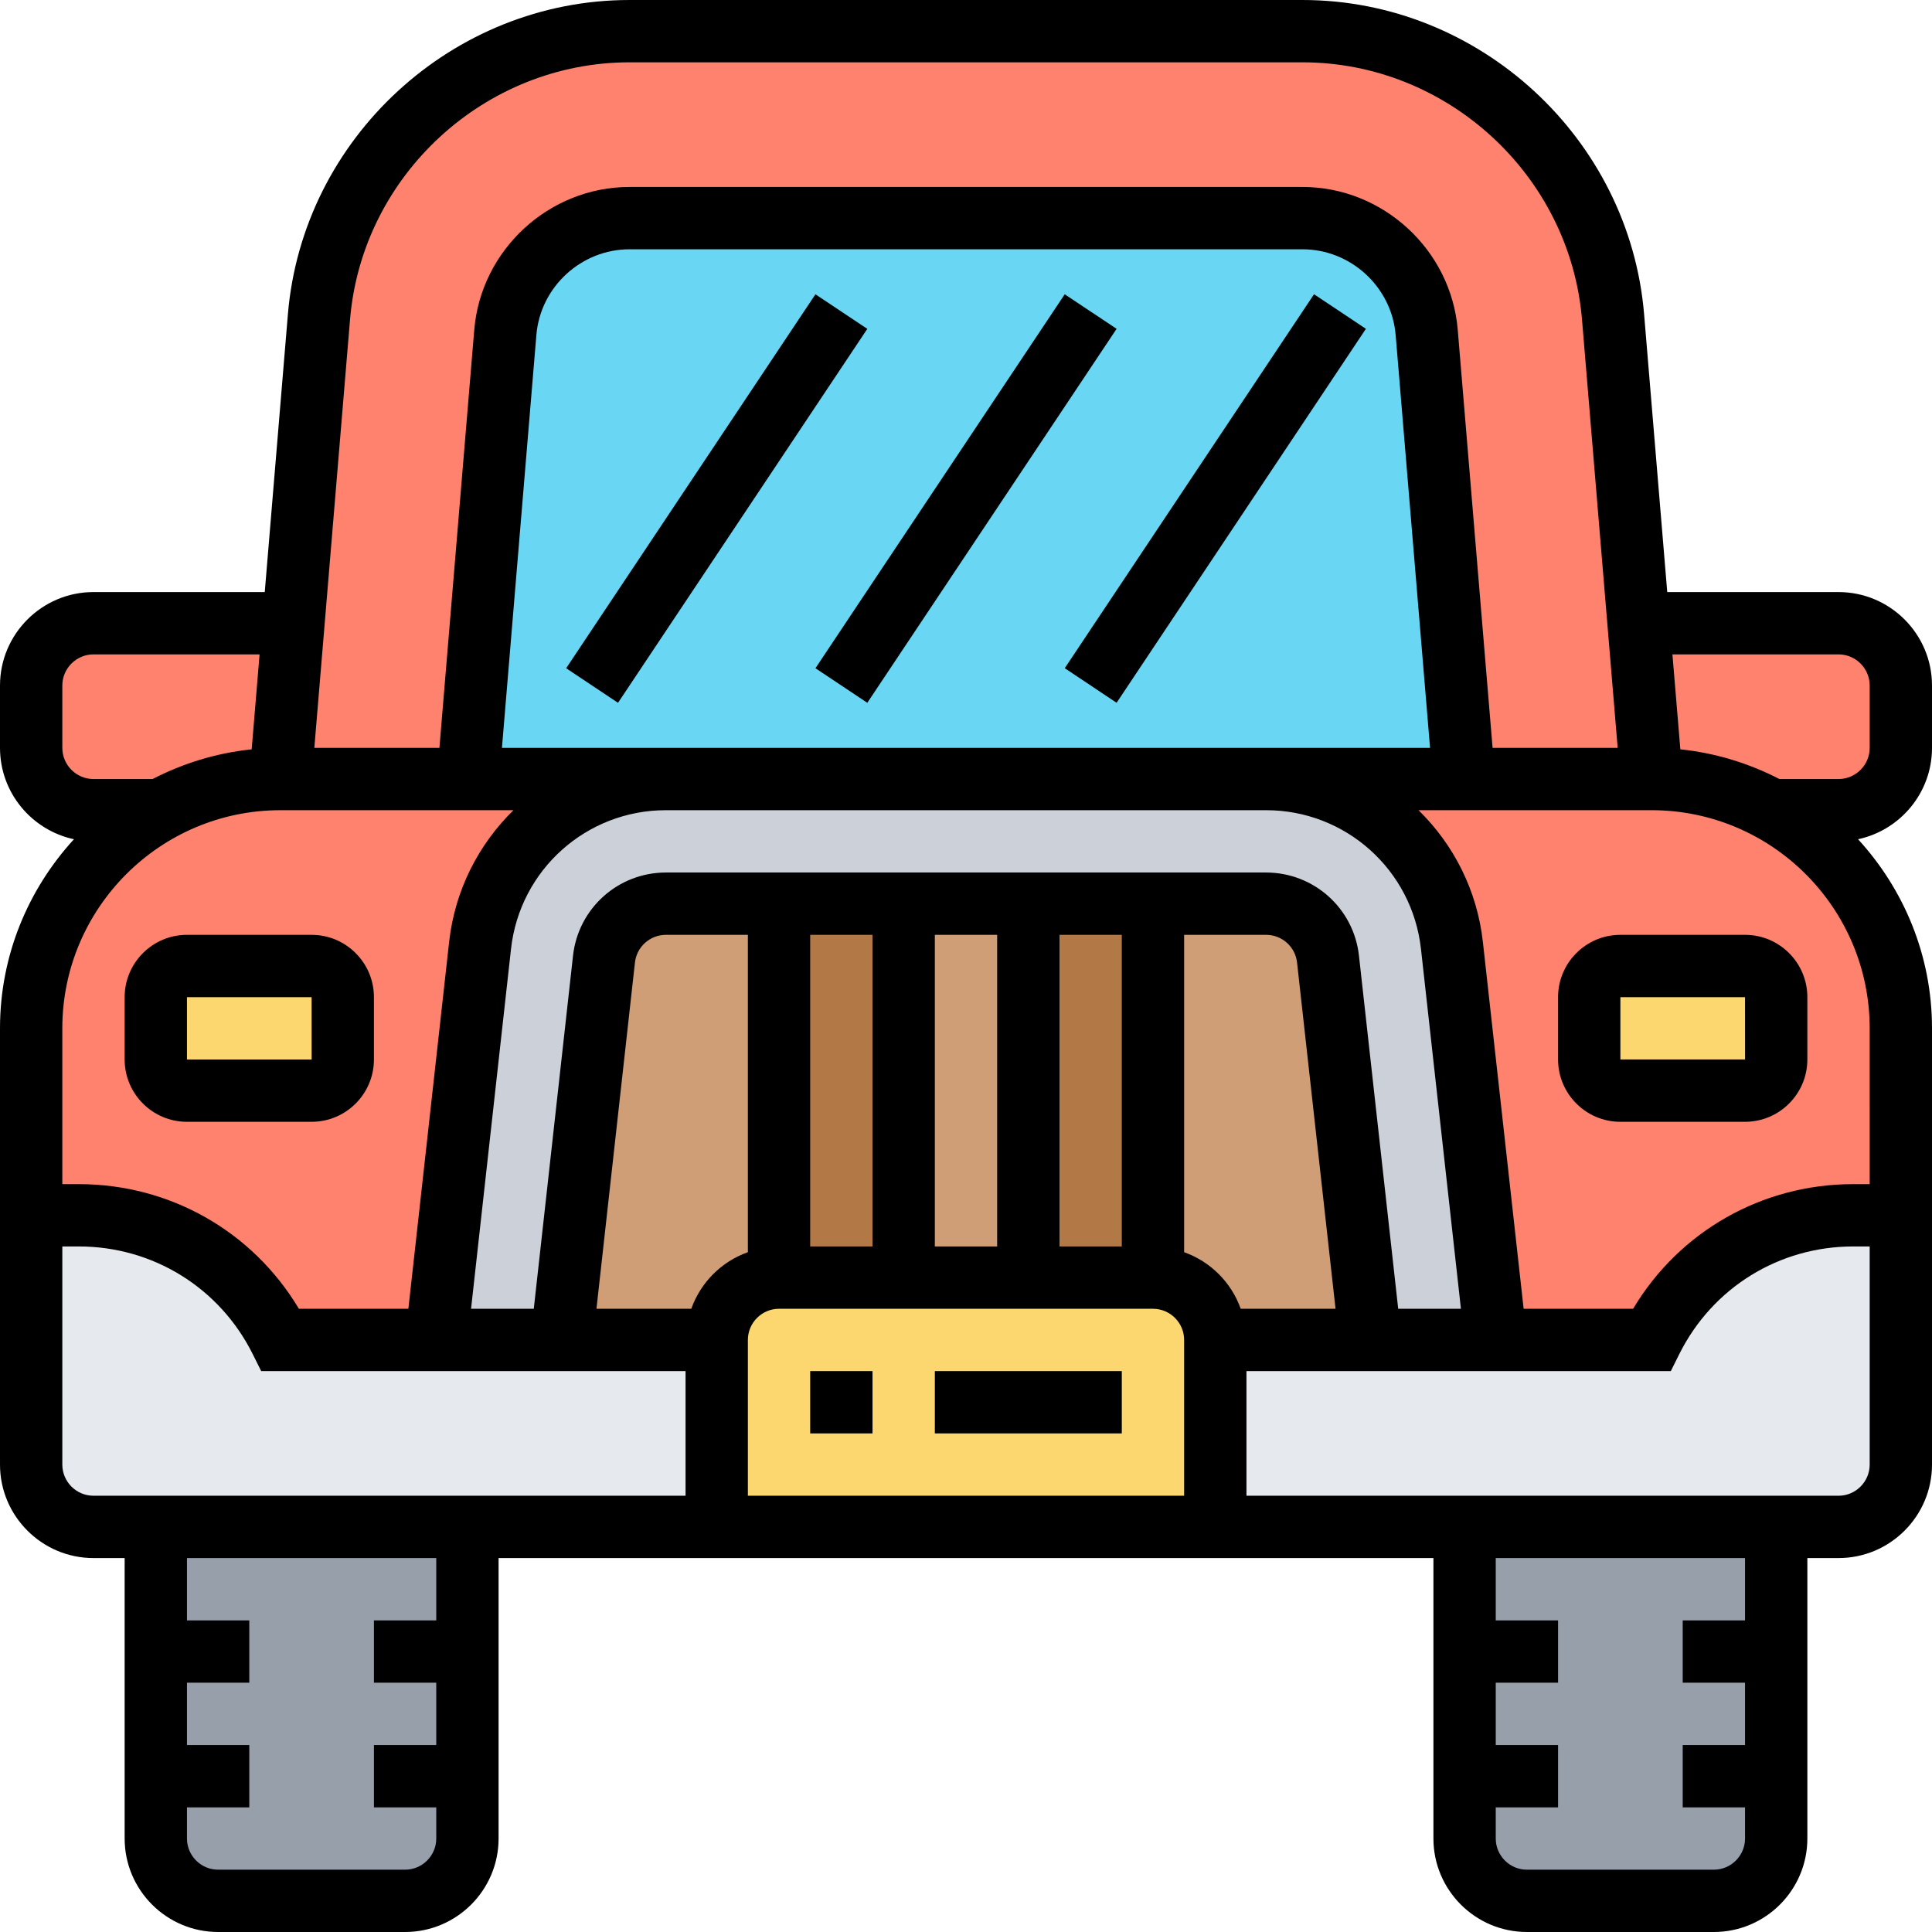 <svg height="496pt" viewBox="0 0 496 496" width="496pt" xmlns="http://www.w3.org/2000/svg"><path d="m456 424v48c0 8.801-7.199 16-16 16h-48c-8.801 0-16-7.199-16-16v-80h80zm0 0" fill="#969faa"/><path d="m120 456v16c0 8.801-7.199 16-16 16h-48c-8.801 0-16-7.199-16-16v-80h80zm0 0" fill="#969faa"/><path d="m184 344v48h-160c-8.801 0-16-7.199-16-16v-64h12.238c10.961 0 21.441 3.121 30.402 8.641 8.961 5.598 16.398 13.598 21.359 23.359zm0 0" fill="#e6e9ed"/><path d="m488 312v64c0 8.801-7.199 16-16 16h-160v-48h112c9.84-19.602 29.84-32 51.762-32zm0 0" fill="#e6e9ed"/><path d="m312 344v48h-128v-48c0-8.801 7.199-16 16-16h96c8.801 0 16 7.199 16 16zm0 0" fill="#fcd770"/><path d="m488 264v48h-12.238c-21.922 0-41.922 12.398-51.762 32h-40l-11.281-101.281c-2.641-24.32-23.199-42.719-47.68-42.719h98.961c11.602 0 22.398 3.039 31.762 8.48 19.277 10.961 32.238 31.758 32.238 55.52zm-32 8v-16c0-4.398-3.602-8-8-8h-32c-4.398 0-8 3.602-8 8v16c0 4.398 3.602 8 8 8h32c4.398 0 8-3.602 8-8zm0 0" fill="#ff826e"/><path d="m170.961 200c-24.48 0-45.039 18.398-47.68 42.719l-11.281 101.281h-40c-4.961-9.762-12.398-17.762-21.359-23.359-8.961-5.52-19.441-8.641-30.402-8.641h-12.238v-48c0-23.762 12.961-44.559 32.238-55.52 9.363-5.359 20.16-8.48 31.762-8.48zm-82.961 72v-16c0-4.398-3.602-8-8-8h-32c-4.398 0-8 3.602-8 8v16c0 4.398 3.602 8 8 8h32c4.398 0 8-3.602 8-8zm0 0" fill="#ff826e"/><path d="m372.719 242.719 11.281 101.281h-32.16l-10.879-97.762c-.961-8.16-7.762-14.238-15.922-14.238h-154.078c-8.16 0-14.961 6.078-15.922 14.238l-10.879 97.762h-32.16l11.281-101.281c2.641-24.32 23.199-42.719 47.68-42.719h154.078c24.48 0 45.039 18.398 47.68 42.719zm0 0" fill="#ccd1d9"/><path d="m200 232v96c-8.801 0-16 7.199-16 16h-39.84l10.879-97.762c.961-8.16 7.762-14.238 15.922-14.238zm0 0" fill="#cf9e76"/><path d="m200 232h32v96h-32zm0 0" fill="#b27946"/><path d="m232 232h32v96h-32zm0 0" fill="#cf9e76"/><path d="m264 232h32v96h-32zm0 0" fill="#b27946"/><path d="m340.961 246.238 10.879 97.762h-39.84c0-8.801-7.199-16-16-16v-96h29.039c8.16 0 14.961 6.078 15.922 14.238zm0 0" fill="#cf9e76"/><g fill="#ff826e"><path d="m488 192c0 8.801-7.199 16-16 16h-16l-.238.48c-9.363-5.441-20.16-8.48-31.762-8.48l-3.359-40h51.359c8.801 0 16 7.199 16 16zm0 0"/><path d="m75.359 160-3.359 40c-11.602 0-22.398 3.121-31.762 8.48l-.238-.48h-16c-8.801 0-16-7.199-16-16v-16c0-8.801 7.199-16 16-16zm0 0"/><path d="m420.641 160 3.359 40h-48.16l-9.602-114.641c-1.359-16.48-15.359-29.359-31.84-29.359h-172.797c-16.48 0-30.48 12.879-31.84 29.359l-9.602 114.641h-48.16l3.359-40 6.562-78.641c3.438-41.438 38.078-73.359 79.68-73.359h172.797c41.602 0 76.242 31.922 79.68 73.359zm0 0"/></g><path d="m334.398 56c16.48 0 30.48 12.879 31.84 29.359l9.602 114.641h-255.68l9.602-114.641c1.359-16.48 15.359-29.359 31.84-29.359zm0 0" fill="#69d6f4"/><path d="m456 256v16c0 4.398-3.602 8-8 8h-32c-4.398 0-8-3.602-8-8v-16c0-4.398 3.602-8 8-8h32c4.398 0 8 3.602 8 8zm0 0" fill="#fcd770"/><path d="m88 256v16c0 4.398-3.602 8-8 8h-32c-4.398 0-8-3.602-8-8v-16c0-4.398 3.602-8 8-8h32c4.398 0 8 3.602 8 8zm0 0" fill="#fcd770"/><path d="m48 288h32c8.824 0 16-7.176 16-16v-16c0-8.824-7.176-16-16-16h-32c-8.824 0-16 7.176-16 16v16c0 8.824 7.176 16 16 16zm0-32h32l.008 16h-32.008zm0 0"/><path d="m448 240h-32c-8.824 0-16 7.176-16 16v16c0 8.824 7.176 16 16 16h32c8.824 0 16-7.176 16-16v-16c0-8.824-7.176-16-16-16zm-32 32v-16h32l.008 16zm0 0"/><path d="m496 192v-16c0-13.23-10.77-24-24-24h-43.969l-5.941-71.312c-3.777-45.238-42.297-80.688-87.699-80.688h-172.781c-45.402 0-83.922 35.449-87.699 80.688l-5.941 71.312h-43.969c-13.23 0-24 10.77-24 24v16c0 11.512 8.152 21.137 18.984 23.457-11.746 12.816-18.984 29.832-18.984 48.543v112c0 13.23 10.77 24 24 24h8v72c0 13.23 10.77 24 24 24h48c13.23 0 24-10.77 24-24v-72h240v72c0 13.23 10.77 24 24 24h48c13.23 0 24-10.77 24-24v-72h8c13.23 0 24-10.77 24-24v-112c0-18.711-7.238-35.727-18.984-48.543 10.832-2.32 18.984-11.945 18.984-23.457zm-334.391-176h172.781c37.152 0 68.664 29 71.754 66.016l9.16 109.984h-32.113l-8.945-107.32c-1.711-20.566-19.215-36.68-39.855-36.68h-172.781c-20.641 0-38.145 16.113-39.855 36.68l-8.945 107.32h-32.113l9.168-109.984c3.082-37.016 34.602-66.016 71.746-66.016zm203.191 227.586 10.262 92.414h-16.102l-10.074-90.648c-1.344-12.176-11.598-21.352-23.848-21.352h-154.078c-12.25 0-22.496 9.176-23.848 21.344l-10.074 90.656h-16.102l10.262-92.414c2.266-20.289 19.352-35.586 39.762-35.586h154.078c20.41 0 37.496 15.297 39.762 35.586zm-46.273 92.414c-2.414-6.777-7.75-12.113-14.527-14.527v-81.473h21.039c4.082 0 7.504 3.055 7.953 7.121l9.879 88.879zm-30.527-16h-16v-80h16zm-32 0h-16v-80h16zm-32 0h-16v-80h16zm-32 1.473c-6.777 2.414-12.113 7.75-14.527 14.527h-24.344l9.879-88.887c.457-4.059 3.871-7.113 7.953-7.113h21.039zm0 22.527c0-4.406 3.594-8 8-8h96c4.406 0 8 3.594 8 8v40h-112zm-21.039-152h-42.098l8.84-105.992c1.016-12.344 11.52-22.008 23.906-22.008h172.781c12.387 0 22.891 9.664 23.914 22.008l8.832 105.992zm-154.961 0v-16c0-4.406 3.594-8 8-8h42.641l-2.031 24.375c-9.098.938-17.664 3.617-25.441 7.625h-15.168c-4.406 0-8-3.594-8-8zm56 16h59.824c-8.953 8.762-15.039 20.496-16.52 33.816l-10.465 94.184h-28.105c-11.863-19.855-33.086-32-56.512-32h-4.223v-40c0-30.879 25.121-56 56-56zm-56 168v-56h4.223c19.016 0 36.121 10.566 44.625 27.574l2.207 4.426h108.945v32h-152c-4.406 0-8-3.594-8-8zm96 40h-16v16h16v16h-16v16h16v8c0 4.406-3.594 8-8 8h-48c-4.406 0-8-3.594-8-8v-8h16v-16h-16v-16h16v-16h-16v-16h64zm336 0h-16v16h16v16h-16v16h16v8c0 4.406-3.594 8-8 8h-48c-4.406 0-8-3.594-8-8v-8h16v-16h-16v-16h16v-16h-16v-16h64zm24-32h-152v-32h108.945l2.207-4.426c8.504-17.008 25.602-27.574 44.625-27.574h4.223v56c0 4.406-3.594 8-8 8zm8-80h-4.223c-23.426 0-44.648 12.145-56.512 32h-28.105l-10.465-94.184c-1.48-13.32-7.566-25.055-16.52-33.816h59.824c30.879 0 56 25.121 56 56zm0-112c0 4.406-3.594 8-8 8h-15.168c-7.777-4.008-16.344-6.688-25.441-7.625l-2.031-24.375h42.641c4.406 0 8 3.594 8 8zm0 0"/><path d="m145.352 171.555 63.996-96.004 13.316 8.875-64 96.004zm0 0"/><path d="m209.352 171.551 63.996-96.004 13.316 8.875-64 96.004zm0 0"/><path d="m273.352 171.547 63.996-96.004 13.316 8.875-64 96.004zm0 0"/><path d="m208 352h16v16h-16zm0 0"/><path d="m240 352h48v16h-48zm0 0"/></svg>
